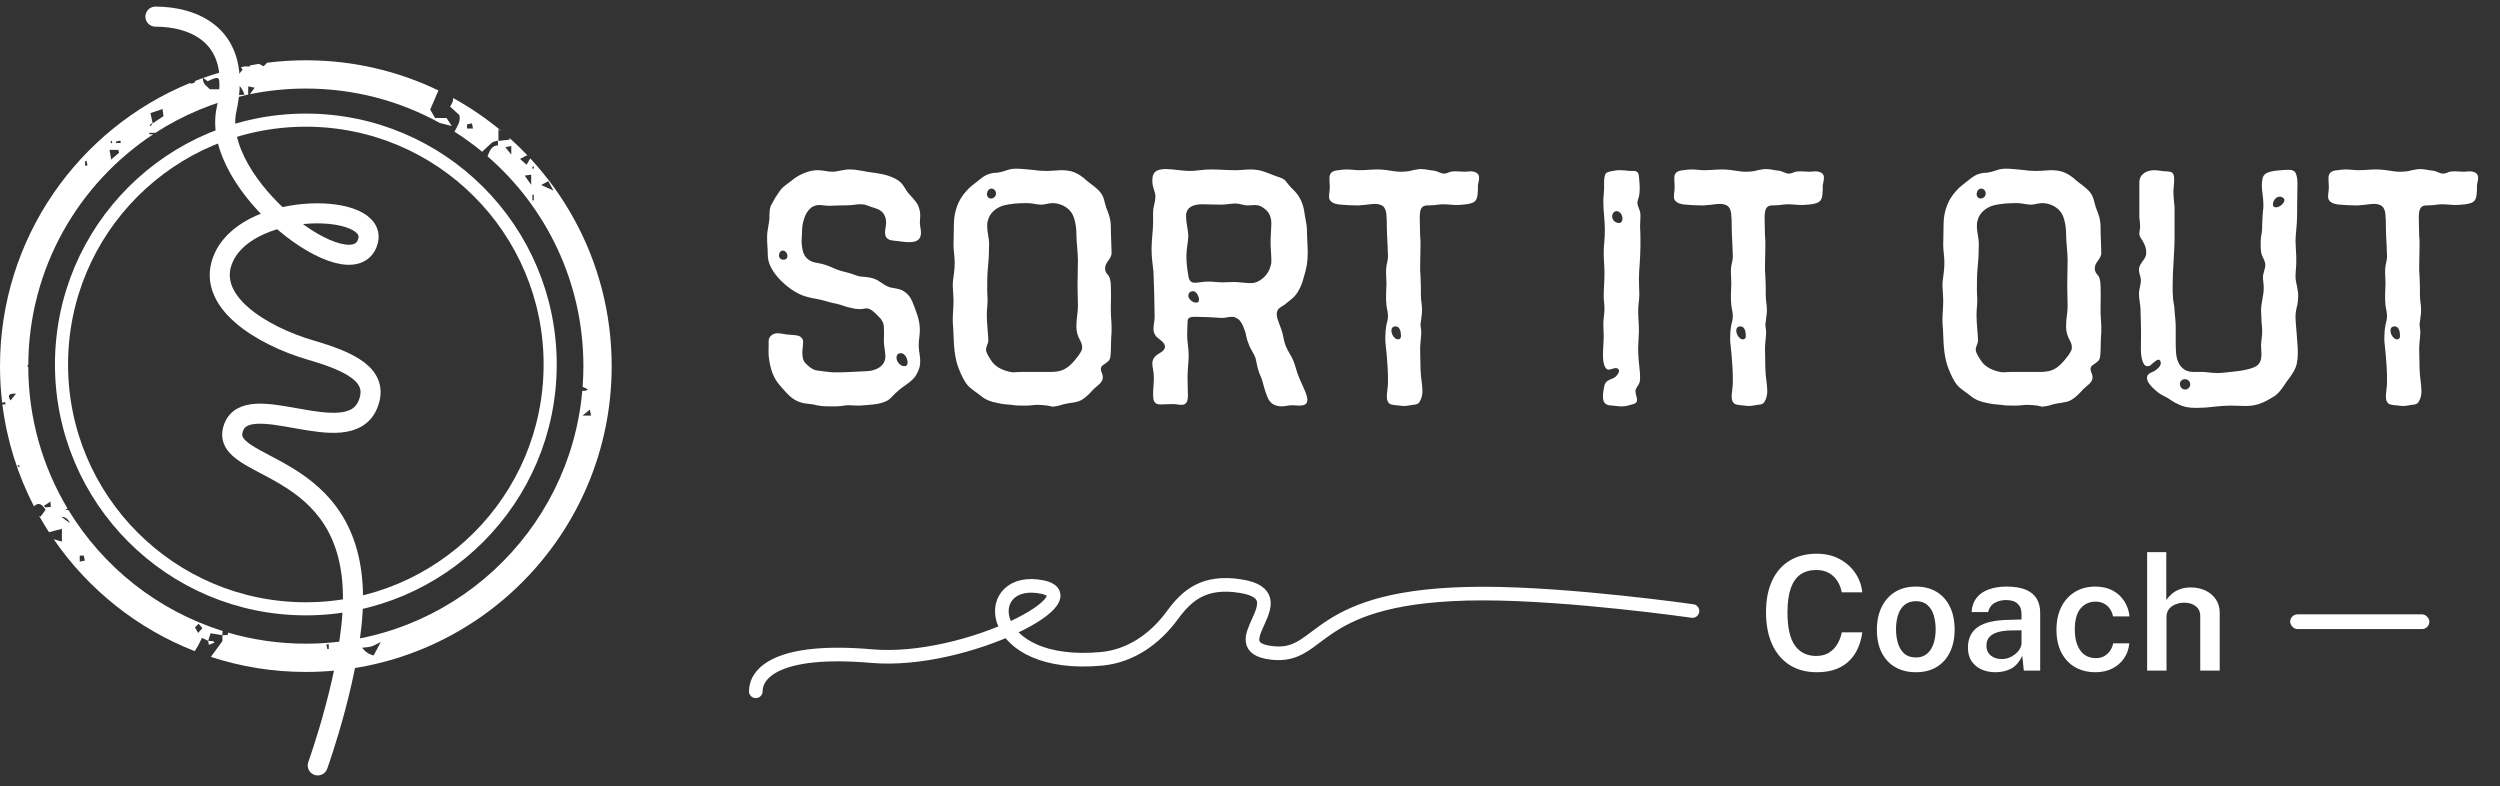 <svg width="229" height="72" viewBox="0 0 229 72" fill="none" xmlns="http://www.w3.org/2000/svg">
<rect x="0" y="0" width="229" height="72" fill="#333333" stroke="none"/>
<path d="M41.504 8.979C43.079 9.846 44.562 10.861 45.934 12.003C45.836 11.952 45.741 11.896 45.656 11.822V12.907C45.965 12.874 46.313 12.835 46.698 12.791C46.686 12.728 46.668 12.671 46.648 12.62C47.248 13.154 47.825 13.714 48.377 14.297C48.334 14.266 48.297 14.239 48.278 14.224C48.003 14.367 47.824 14.456 47.635 14.553C47.862 14.76 48.013 14.895 48.23 15.091C48.368 14.857 48.472 14.683 48.575 14.511C50.138 16.199 51.497 18.079 52.609 20.113V20.151H52.631C54.798 24.128 56.029 28.689 56.029 33.537C56.029 49.009 43.487 61.551 28.015 61.551C24.977 61.551 22.053 61.066 19.314 60.171C19.659 59.7 20.011 59.222 20.374 58.726V58.194C20.536 58.181 20.687 58.169 20.877 58.154C20.884 58.077 20.885 58.006 20.883 57.945C23.146 58.605 25.538 58.961 28.015 58.961C41.3 58.961 52.202 48.772 53.339 35.782C53.491 35.828 53.659 35.822 53.853 35.669C53.694 35.592 53.546 35.518 53.368 35.432C53.414 34.806 53.44 34.174 53.44 33.537C53.439 25.861 50.037 18.98 44.659 14.318C44.849 13.862 44.971 13.357 45.613 13.312V12.881C45.425 12.94 45.196 12.95 45.059 13.07C44.718 13.363 44.397 13.678 44.169 13.902C43.363 13.238 42.515 12.624 41.631 12.062C41.85 11.602 42.224 11.169 42.08 10.545C41.802 10.288 41.523 10.032 41.227 9.761C41.308 9.603 41.439 9.437 41.482 9.249C41.502 9.162 41.505 9.073 41.504 8.979ZM34.881 58.808C34.437 59.02 34.233 59.153 34.011 59.216C33.761 59.285 33.492 59.293 33.168 59.334C33.45 59.706 33.803 59.942 34.225 60.041C34.421 59.67 34.595 59.344 34.881 58.808ZM28.015 5.522C32.365 5.522 36.484 6.514 40.158 8.284C39.896 8.897 39.646 9.484 39.407 10.04C39.576 10.328 39.713 10.566 39.853 10.811H40.905C41.03 11.008 41.163 11.21 41.383 11.546C40.944 11.434 40.663 11.36 40.359 11.281C40.355 11.287 40.349 11.292 40.344 11.297C36.692 9.268 32.489 8.112 28.015 8.112C26.26 8.112 24.546 8.289 22.892 8.627C23.05 8.412 23.174 8.246 23.33 8.031C23.075 7.98 22.932 7.951 22.735 7.911V8.662C19.642 9.315 16.757 10.53 14.19 12.196V12.165H13.675V12.296H14.039C7.177 16.82 2.637 24.579 2.591 33.402C2.554 33.448 2.517 33.495 2.477 33.545C2.517 33.562 2.555 33.578 2.59 33.592C2.6 38.331 3.908 42.764 6.175 46.558C6.121 46.61 6.063 46.667 5.999 46.728C6.101 46.729 6.191 46.725 6.266 46.713C9.44 51.941 14.447 55.932 20.394 57.798C20.384 57.917 20.374 58.047 20.363 58.184C20.043 58.131 19.723 58.079 19.289 58.008C19.233 58.205 19.156 58.456 19.069 58.701C19.235 58.708 19.386 58.718 19.539 58.731C19.572 58.777 19.605 58.825 19.639 58.873C19.463 58.942 19.287 59.012 19.131 59.071C19.126 59.05 19.092 58.882 19.069 58.701C18.873 58.606 18.664 58.504 18.503 58.427C18.309 58.8 18.17 59.139 17.969 59.43C17.918 59.503 17.879 59.576 17.847 59.647C12.576 57.593 8.082 53.99 4.921 49.397C5.166 49.467 5.415 49.537 5.67 49.61V48.438H5.667C5.23 48.554 4.849 48.654 4.487 48.749C4.168 48.257 3.865 47.754 3.577 47.242C3.621 47.269 3.667 47.296 3.715 47.326C3.899 47.075 4.054 46.858 4.174 46.695V46.692C3.722 45.959 3.41 46.125 3.108 46.374C1.633 43.518 0.635 40.375 0.219 37.05H0.5V37.047C0.49 36.974 0.483 36.897 0.473 36.823C0.381 36.846 0.29 36.867 0.199 36.889C0.068 35.79 0 34.671 0 33.537C8.42794e-05 21.824 7.189 11.79 17.395 7.606C17.495 7.708 17.668 7.646 17.908 7.504C17.879 7.48 17.851 7.457 17.823 7.434C18.073 7.337 18.323 7.243 18.576 7.153C18.572 7.761 19.01 7.916 19.22 8.176H20.118C20.118 7.98 20.121 7.893 20.118 7.806C20.09 7.058 20.026 7.017 19.332 7.3C19.222 7.346 19.112 7.398 19.02 7.439C18.887 7.341 18.782 7.265 18.611 7.14C19.438 6.846 20.282 6.588 21.142 6.372C21.143 6.372 21.143 6.374 21.145 6.375V6.372C21.226 6.632 21.31 6.893 21.479 7.426C21.688 7.094 21.765 6.953 21.859 6.826C21.977 6.668 22.113 6.523 22.22 6.395C22.17 6.309 22.122 6.228 22.077 6.154C22.209 6.125 22.342 6.097 22.475 6.071V6.09H22.914C22.902 6.057 22.89 6.025 22.879 5.993C23.16 5.941 23.442 5.892 23.726 5.848C23.867 5.924 24.006 5.998 24.145 6.073C24.248 5.971 24.352 5.865 24.47 5.745C25.631 5.598 26.814 5.522 28.015 5.522ZM29.893 59.027C29.926 59.17 29.957 59.316 29.987 59.461C30.031 59.456 30.072 59.449 30.115 59.444V59.012C30.041 59.017 29.967 59.022 29.893 59.027ZM17.859 57.47C17.956 57.636 18.051 57.8 18.15 57.973C18.347 57.756 18.454 57.639 18.543 57.541C18.413 57.391 18.301 57.263 18.191 57.135C18.056 57.273 17.933 57.396 17.859 57.47ZM7.304 51.448C7.49 51.41 7.602 51.384 7.771 51.351C7.732 51.17 7.705 51.027 7.677 50.894H7.304V51.448ZM6.39 47.908C6.245 47.54 5.986 47.349 5.611 47.334C5.892 47.54 6.091 47.688 6.39 47.908ZM4.019 46.337C4.062 46.383 4.105 46.429 4.148 46.475C4.299 46.462 4.45 46.452 4.656 46.437C4.643 46.256 4.633 46.115 4.623 45.942C4.383 46.1 4.2 46.218 4.019 46.337ZM1.57 42.692C1.629 42.722 1.683 42.761 1.744 42.774C1.765 42.778 1.8 42.72 1.828 42.692C1.772 42.661 1.716 42.631 1.662 42.6C1.626 42.633 1.598 42.664 1.57 42.692ZM53.363 38.067H54.142C54.106 37.88 54.08 37.765 54.031 37.515C53.817 37.691 53.675 37.809 53.363 38.067ZM1.468 36.063C0.718 36.032 0.712 36.246 0.965 36.685C1.12 36.494 1.236 36.351 1.468 36.063ZM48.768 18.349H48.895V17.829H48.768V18.349ZM49.569 16.948C49.973 17.129 50.195 17.229 50.695 17.454C50.42 16.953 50.297 16.725 50.226 16.595C50.032 16.697 49.863 16.79 49.569 16.948ZM48.065 16.087C48.272 16.378 48.416 16.583 48.658 16.93V15.998C48.472 16.027 48.328 16.047 48.065 16.087ZM48.74 15.393C48.776 15.426 48.804 15.457 48.832 15.485C48.863 15.429 48.9 15.372 48.913 15.311C48.918 15.288 48.86 15.252 48.832 15.224C48.801 15.28 48.771 15.339 48.74 15.393ZM7.796 14.752V15.184C7.87 15.174 7.945 15.166 8.019 15.156C7.985 15.015 7.952 14.872 7.919 14.732C7.878 14.74 7.837 14.745 7.796 14.752ZM10.185 14.61C10.507 14.337 10.708 14.165 10.907 13.997L10.908 13.999V13.997H10.907C10.887 13.906 10.865 13.817 10.845 13.729H10.032C10.083 14.02 10.122 14.24 10.185 14.61ZM46.287 13.484C46.463 13.701 46.578 13.846 46.833 14.16V13.372C46.647 13.41 46.532 13.433 46.287 13.484ZM10.198 12.881C10.17 12.912 10.114 12.945 10.119 12.968C10.132 13.029 10.17 13.083 10.198 13.141C10.226 13.113 10.257 13.085 10.29 13.049C10.259 12.993 10.229 12.937 10.198 12.881ZM10.612 12.976C10.62 13.017 10.628 13.057 10.633 13.098H11.059C11.048 13.024 11.04 12.95 11.03 12.873C10.89 12.909 10.752 12.943 10.612 12.976ZM42.779 11.393V11.771H43.325C43.287 11.585 43.265 11.467 43.231 11.298C43.053 11.334 42.91 11.365 42.779 11.393ZM13.701 11.474C13.729 11.502 13.757 11.528 13.782 11.556C13.841 11.487 13.902 11.416 13.961 11.344L13.91 11.293C13.841 11.355 13.77 11.413 13.701 11.474ZM13.78 10.359C13.854 10.688 13.92 10.998 13.986 11.301C14.272 11.11 14.602 10.89 14.975 10.64C14.949 10.456 14.921 10.228 14.888 9.986C14.423 10.142 14.051 10.267 13.78 10.359ZM21.553 8.746C21.882 8.715 22.155 8.689 22.393 8.666C22.158 7.929 21.714 7.51 20.866 7.398C21.134 7.924 21.343 8.332 21.553 8.746ZM20.501 6.631C20.471 6.662 20.415 6.698 20.42 6.718C20.433 6.782 20.471 6.836 20.499 6.895C20.53 6.864 20.585 6.829 20.58 6.808C20.567 6.747 20.529 6.69 20.501 6.631ZM21.635 6.282C21.473 6.312 21.312 6.342 21.15 6.37C21.31 6.329 21.471 6.29 21.632 6.252C21.633 6.262 21.634 6.272 21.635 6.282Z" fill="white"/>
<path d="M28.015 11.006C40.375 11.006 50.395 21.026 50.395 33.387C50.395 45.747 40.375 55.767 28.015 55.767C15.655 55.767 5.634 45.747 5.634 33.387C5.634 21.026 15.655 11.006 28.015 11.006Z" stroke="white" stroke-width="1.2"/>
<mask id="mask0_8256_105099" style="mask-type:alpha" maskUnits="userSpaceOnUse" x="5" y="10" width="46" height="47">
<path d="M50.995 33.537C50.995 46.228 40.706 56.517 28.015 56.517C15.323 56.517 5.034 46.228 5.034 33.537C5.034 20.845 15.323 10.556 28.015 10.556C40.706 10.556 50.995 20.845 50.995 33.537Z" fill="white"/>
</mask>
<g mask="url(#mask0_8256_105099)">
</g>
<path d="M29.105 70.111C29.105 70.111 32.334 61.181 32.334 54.786C32.334 41.996 20.149 43.205 21.355 39.284C22.562 35.363 31.88 41.447 33.698 37.052C34.816 34.348 31.987 33.099 28.436 32.061C24.056 30.78 18.541 27.549 20.557 23.455C23.058 18.378 34.73 18.579 33.698 22.119C32.334 26.798 19.227 16.975 20.752 10.029C22.277 3.082 17.555 1.523 14.238 1.523" stroke="white" stroke-width="1.837" stroke-linecap="round"/>
<path d="M76.193 37.224C75.703 37.224 75.282 37.224 74.791 37.118C74.335 36.978 73.844 37.013 73.388 36.873C72.512 36.628 72.056 35.996 71.46 35.33C70.829 34.629 70.583 33.823 70.443 32.876C70.373 32.455 70.408 31.999 70.408 31.579C70.408 31.473 70.408 31.333 70.408 31.228C70.408 30.807 70.829 30.527 71.18 30.527C71.495 30.527 71.775 30.597 72.021 30.632C72.231 30.667 72.547 30.667 72.827 30.702C73.073 30.737 73.283 30.772 73.388 30.912C73.529 31.018 73.564 31.158 73.564 31.333C73.564 31.649 73.494 31.999 73.494 32.28C73.494 32.666 73.529 33.016 73.809 33.297C74.09 33.577 74.405 33.858 74.791 33.928C75.247 33.998 75.773 34.068 76.263 34.103C77.21 34.138 78.472 34.033 79.419 33.998C80.191 33.963 81.102 33.577 81.102 32.63C81.102 32.21 80.962 31.684 80.962 31.298C80.962 30.702 80.997 30.562 80.962 29.966C80.962 29.545 80.716 29.194 80.401 28.914C80.156 28.668 79.77 28.248 79.384 28.248C79.209 28.248 78.998 28.318 78.788 28.318C78.543 28.318 78.262 28.283 78.017 28.213C77.526 28.142 77.105 27.932 76.649 27.827C76.193 27.757 75.808 27.616 75.387 27.511C74.896 27.371 74.405 27.336 73.949 27.196C73.178 27.02 72.337 26.459 71.775 25.933C71.109 25.337 70.513 24.531 70.373 23.795C70.303 23.409 70.338 23.023 70.303 22.673C70.268 22.322 70.268 21.971 70.268 21.656C70.268 21.095 70.443 20.569 70.478 20.008C70.478 19.692 70.478 19.447 70.513 19.202C70.548 19.026 70.583 18.816 70.724 18.641C70.934 18.22 71.18 17.834 71.46 17.448C71.74 17.063 72.126 16.852 72.477 16.572C73.073 16.046 74.055 15.59 74.861 15.59C75.492 15.59 75.773 15.73 76.228 15.73C76.754 15.73 77.245 15.52 77.806 15.52C78.613 15.52 79.349 15.765 80.156 15.836C80.927 15.941 81.979 16.186 82.54 16.747C82.82 17.028 82.96 17.413 83.206 17.694C83.486 18.009 83.802 18.325 84.047 18.711C84.188 19.026 84.293 19.342 84.293 19.692C84.293 19.973 84.258 20.288 84.258 20.429C84.258 20.639 84.363 21.025 84.363 21.305C84.363 22.007 83.907 22.182 83.276 22.182C82.925 22.182 82.434 22.112 82.189 22.077C81.838 22.042 81.383 22.042 81.172 21.726C81.102 21.621 81.067 21.446 81.067 21.305C81.067 21.025 81.172 20.674 81.172 20.394C81.172 20.008 81.032 19.587 80.716 19.342C80.366 19.061 79.91 19.026 79.524 18.851C79.279 18.746 79.069 18.711 78.858 18.711C78.683 18.711 78.507 18.711 78.332 18.746C77.876 18.816 77.385 18.816 76.93 18.816C76.614 18.816 76.299 18.851 75.983 18.851C75.597 18.851 75.317 18.781 75.036 18.781C74.791 18.781 74.581 18.851 74.335 18.991C74.019 19.237 73.774 19.622 73.669 20.008C73.494 20.464 73.459 20.99 73.459 21.41C73.459 21.621 73.424 21.831 73.424 22.077C73.424 22.287 73.459 22.568 73.494 22.778C73.564 23.199 73.739 23.584 74.125 23.83C74.475 24.075 74.931 24.075 75.317 24.18C75.773 24.286 76.193 24.496 76.614 24.671C77.035 24.847 77.491 24.917 77.947 25.057C78.192 25.127 78.402 25.232 78.648 25.302C78.998 25.372 79.489 25.337 80.015 25.513C80.646 25.723 80.857 26.109 81.523 26.319C81.944 26.424 82.329 26.424 82.715 26.635C83.136 26.88 83.416 27.231 83.592 27.687C83.907 28.493 84.258 29.299 84.258 30.211C84.258 30.772 84.153 31.088 84.153 31.649C84.153 32.14 84.293 32.595 84.293 33.086C84.293 33.542 84.188 33.858 83.977 34.243C83.767 34.664 83.416 34.945 83.066 35.19C82.715 35.435 82.329 35.716 82.014 36.032C81.733 36.277 81.558 36.557 81.207 36.733C80.857 36.908 80.366 37.013 80.015 37.048C79.524 37.083 79.034 37.154 78.543 37.154C78.297 37.154 78.017 37.118 77.771 37.118C77.631 37.118 77.491 37.118 77.315 37.154C76.93 37.224 76.579 37.224 76.193 37.224ZM71.775 23.795C71.951 23.795 72.126 23.69 72.126 23.444C72.126 23.164 71.916 22.953 71.705 22.953C71.46 22.953 71.355 23.199 71.355 23.409C71.355 23.654 71.565 23.795 71.775 23.795ZM82.82 33.542C83.031 33.542 83.136 33.437 83.136 33.227C83.136 32.841 82.89 32.35 82.505 32.35C82.294 32.35 82.119 32.49 82.119 32.771C82.119 33.121 82.47 33.542 82.82 33.542ZM96.528 37.224V37.259C96.353 37.259 96.177 37.189 95.967 37.154C95.757 37.118 95.231 37.083 95.02 37.083C94.775 37.083 94.389 37.154 93.898 37.154C93.478 37.154 93.057 37.154 92.636 37.083C92.18 37.048 91.76 37.013 91.339 36.908C90.778 36.803 90.287 36.628 89.866 36.277C89.445 35.926 88.99 35.681 88.639 35.295C88.288 34.874 88.043 34.313 87.832 33.788C87.447 32.841 87.377 31.719 87.342 30.702C87.342 30.246 87.272 29.755 87.272 29.299C87.272 28.738 87.342 28.142 87.342 27.581C87.342 27.091 87.272 26.459 87.272 26.144C87.272 25.478 87.447 25.092 87.447 24.005C87.447 23.514 87.342 22.883 87.342 22.497C87.342 21.831 87.377 21.165 87.377 20.499C87.377 19.938 87.482 19.377 87.692 18.816C87.868 18.36 88.148 17.904 88.499 17.519C88.814 17.133 89.235 16.852 89.621 16.537C89.866 16.326 90.112 16.151 90.392 16.011C90.567 15.941 90.778 15.871 91.023 15.836C91.304 15.836 91.549 15.8 91.794 15.73C92.356 15.555 92.566 15.45 93.057 15.45C93.548 15.45 94.074 15.52 94.529 15.555C94.985 15.625 95.406 15.66 95.827 15.66C96.388 15.66 96.844 15.59 97.334 15.59C97.58 15.59 97.86 15.625 98.141 15.695C98.737 15.871 99.158 16.186 99.578 16.572C99.999 16.922 100.42 17.168 100.77 17.589C101.156 18.044 101.156 18.535 101.331 19.026C101.577 19.622 101.752 20.113 101.752 20.779C101.752 21.586 101.822 22.708 101.822 23.164C101.822 23.725 101.226 24.005 101.226 24.566C101.226 25.022 101.472 25.092 101.612 25.372C101.717 25.618 101.752 25.933 101.752 26.179C101.787 26.95 101.752 27.652 101.752 28.388C101.752 29.089 101.822 29.405 101.822 30.036C101.822 30.351 101.822 30.632 101.787 30.912C101.752 31.509 101.787 32.034 101.717 32.63C101.682 33.086 101.367 33.191 101.051 33.437C100.876 33.542 100.841 33.682 100.841 33.823C100.841 34.068 101.051 34.313 101.016 34.594C101.016 35.05 100.455 35.365 100.174 35.646C99.824 36.032 99.473 36.417 99.017 36.663C98.562 36.908 98.036 36.873 97.51 37.013C97.299 37.048 97.089 37.154 96.844 37.189C96.738 37.224 96.633 37.224 96.528 37.224ZM90.778 18.185C90.988 18.185 91.234 18.009 91.234 17.729C91.234 17.448 91.023 17.273 90.813 17.273C90.638 17.273 90.427 17.448 90.427 17.694C90.392 17.729 90.392 17.729 90.392 17.729C90.392 17.974 90.532 18.185 90.778 18.185ZM92.811 34.103C92.987 34.103 93.337 34.068 93.583 34.068C93.933 34.068 94.319 34.068 94.6 34.068C95.126 34.068 95.686 34.068 96.247 34.068C96.423 34.068 96.598 34.068 96.773 34.033C97.51 33.963 98.036 33.507 98.491 32.946C98.702 32.701 98.912 32.42 99.052 32.14C99.123 32.034 99.123 31.894 99.123 31.789C99.123 31.579 99.052 31.403 98.947 31.193C98.702 30.772 98.597 30.351 98.597 29.896C98.597 29.159 98.737 28.668 98.737 28.037C98.737 27.406 98.702 26.81 98.702 26.179C98.702 25.372 98.737 24.601 98.737 23.83C98.737 23.023 98.597 22.217 98.597 21.41C98.597 20.779 98.456 19.833 98.071 19.377C97.685 18.886 97.019 18.605 96.423 18.605C96.037 18.605 95.722 18.746 95.371 18.746C94.95 18.746 94.564 18.605 94.109 18.605C93.372 18.605 92.531 18.641 91.83 18.851C91.198 19.061 90.638 19.552 90.497 20.183C90.427 20.359 90.427 20.534 90.427 20.709C90.427 21.27 90.602 21.796 90.602 22.357C90.602 23.058 90.567 23.795 90.497 24.461C90.427 25.197 90.427 25.863 90.427 26.6C90.427 26.88 90.462 27.231 90.462 27.476C90.462 28.002 90.392 28.353 90.392 28.844C90.392 29.58 90.497 30.387 90.532 31.158C90.532 31.473 90.322 31.719 90.322 32.034C90.322 32.315 90.567 32.666 90.743 32.946C91.093 33.542 91.689 33.858 92.391 34.033C92.531 34.068 92.671 34.103 92.811 34.103ZM117.369 37.224C117.053 37.224 116.667 37.118 116.422 36.873C116.247 36.698 116.106 36.452 116.036 36.207C115.861 35.786 115.721 35.225 115.616 34.839C115.51 34.489 115.3 34.138 115.23 33.788C115.125 33.437 115.09 33.086 114.984 32.736C114.844 32.35 114.529 31.999 114.353 31.438C114.248 31.228 114.213 30.983 114.143 30.737C114.108 30.457 113.968 30.141 113.862 29.86C113.687 29.51 113.547 29.229 113.161 29.089C113.056 29.019 112.951 29.019 112.846 29.019C112.565 29.019 112.215 29.124 111.899 29.124C111.724 29.124 111.548 29.089 111.338 29.089C111.022 29.054 109.83 29.019 109.445 29.019C108.813 29.019 108.778 29.229 108.778 29.545C108.778 29.79 108.743 30.211 108.743 30.667C108.743 31.263 108.884 31.964 108.884 32.56C108.884 33.086 108.778 33.823 108.778 34.594C108.778 35.26 108.813 35.611 108.813 36.242C108.813 36.733 108.673 37.083 108.252 37.083C107.902 37.083 107.797 37.013 107.376 37.013C107.06 37.013 106.569 37.048 106.289 37.048C105.658 37.048 105.623 36.593 105.623 36.102C105.623 35.611 105.693 35.12 105.693 34.594C105.693 34.033 105.553 33.647 105.553 33.297C105.553 33.086 105.623 32.841 105.798 32.666C106.079 32.35 106.71 32.21 106.71 31.754C106.71 31.403 106.289 31.158 106.008 30.912C105.763 30.702 105.658 30.422 105.658 30.141C105.658 29.72 105.763 29.37 105.763 29.019C105.763 28.283 105.728 27.687 105.728 27.02C105.693 26.319 105.693 25.583 105.658 24.882C105.588 24.18 105.483 23.654 105.483 22.813C105.483 21.971 105.623 21.13 105.623 20.324C105.623 20.043 105.623 19.763 105.623 19.482C105.623 18.886 105.833 18.57 105.833 17.974C105.833 17.554 105.553 17.203 105.553 16.537C105.553 15.8 105.868 15.485 106.815 15.485C107.411 15.485 108.323 15.66 108.989 15.66C109.62 15.66 110.216 15.52 110.847 15.52C111.618 15.52 112.39 15.59 113.161 15.59C113.652 15.59 114.143 15.52 114.634 15.52C114.844 15.52 115.055 15.555 115.3 15.59C115.966 15.73 116.562 16.046 117.228 16.256C117.544 16.361 117.719 16.467 117.895 16.747C118.14 17.063 118.386 17.308 118.666 17.589C119.122 18.115 119.367 18.711 119.472 19.377C119.543 19.973 119.718 20.534 119.718 21.13C119.718 21.831 119.788 22.462 119.788 23.164C119.788 23.935 119.683 24.566 119.472 25.232C119.297 25.969 118.982 26.74 118.526 27.196C118.28 27.441 117.965 27.652 117.684 27.897C117.334 28.142 116.948 28.248 116.948 28.774C116.948 29.299 117.404 30.071 117.509 30.667C117.579 31.018 117.649 31.403 117.789 31.719C118 32.245 118.28 32.56 118.491 33.086C118.666 33.542 118.771 34.033 118.947 34.454C119.192 35.12 119.543 35.681 119.718 36.347C119.753 36.452 119.753 36.557 119.753 36.628C119.753 37.083 119.402 37.154 118.982 37.154C118.771 37.154 118.561 37.118 118.35 37.118C118.035 37.118 117.719 37.224 117.369 37.224ZM114.599 25.933C115.405 25.933 116.212 25.162 116.387 24.356C116.457 24.18 116.457 24.005 116.457 23.83C116.457 23.374 116.387 22.813 116.387 22.217C116.387 21.551 116.457 20.849 116.457 20.499C116.457 19.798 116.212 19.377 115.756 19.061C115.475 18.851 115.23 18.781 114.949 18.781C114.774 18.781 114.494 18.816 114.283 18.816C113.898 18.816 113.547 18.641 113.161 18.641C112.811 18.641 112.25 18.746 111.829 18.746C111.268 18.746 110.672 18.711 110.111 18.711C109.129 18.711 108.638 19.096 108.638 19.798C108.638 20.288 108.849 21.235 108.849 21.586C108.849 22.077 108.673 22.813 108.673 23.444C108.673 24.04 108.743 24.636 108.849 25.232C108.919 25.723 109.094 25.898 109.445 25.898C109.795 25.898 110.146 25.793 110.707 25.793C111.163 25.793 111.513 25.863 112.004 25.863C112.46 25.863 112.705 25.828 112.951 25.828C113.547 25.828 113.933 25.933 114.599 25.933ZM109.55 27.722C109.725 27.722 109.83 27.652 109.83 27.441C109.83 27.196 109.62 26.67 109.269 26.67C109.059 26.67 108.849 26.81 108.849 27.091C108.849 27.406 109.269 27.722 109.55 27.722ZM128.611 37.189C128.331 37.189 128.085 37.118 127.84 37.118C127.63 37.083 127.349 37.083 127.209 36.908C127.069 36.733 127.034 36.557 127.034 36.312C127.034 35.961 127.139 35.471 127.139 35.015C127.139 34.454 127.139 34.173 127.104 33.612C127.069 32.911 126.999 32.245 126.928 31.579C126.893 31.368 126.893 31.158 126.893 30.948C126.893 30.562 126.928 30.141 126.999 29.755C127.069 29.475 127.139 29.229 127.139 28.949C127.139 28.598 127.034 28.283 126.999 27.967C126.963 27.652 126.963 27.336 126.963 27.02C126.963 26.67 126.999 26.284 126.999 25.933C126.999 25.618 126.963 25.302 126.963 24.987C126.963 24.776 126.963 24.566 126.999 24.356C127.069 24.04 127.139 23.76 127.139 23.444C127.139 23.164 127.104 22.848 127.104 22.532C127.069 21.866 127.034 21.2 127.034 20.814C127.034 20.394 127.034 20.043 126.999 19.763C126.999 19.412 126.893 19.061 126.683 18.886C126.508 18.746 126.227 18.676 125.947 18.676C125.561 18.676 125.105 18.781 124.825 18.781C124.649 18.816 124.439 18.816 124.264 18.816C123.843 18.816 123.212 18.781 122.826 18.746C122.335 18.711 121.739 18.57 121.739 18.009C121.739 17.729 121.809 17.448 121.809 17.133C121.809 16.887 121.774 16.607 121.774 16.326C121.774 15.8 122.09 15.625 122.616 15.59C122.861 15.555 123.107 15.52 123.352 15.52C123.668 15.52 124.194 15.59 124.509 15.59C125.14 15.59 125.561 15.52 126.192 15.52C126.753 15.52 127.244 15.625 127.805 15.695C127.98 15.73 128.156 15.73 128.331 15.73C128.717 15.73 129.102 15.695 129.418 15.59C129.698 15.555 129.909 15.485 130.154 15.485C130.575 15.485 130.89 15.59 131.276 15.625C131.697 15.66 131.942 15.906 132.293 15.906C132.398 15.906 132.468 15.871 132.609 15.836C132.854 15.695 133.134 15.695 133.38 15.695C133.625 15.695 133.906 15.73 134.186 15.73C134.397 15.73 134.502 15.695 134.677 15.695C135.133 15.695 135.484 15.871 135.484 16.256C135.484 16.502 135.414 16.747 135.378 16.958C135.378 17.273 135.378 17.554 135.343 17.834C135.273 18.5 134.958 18.605 134.327 18.711C134.011 18.746 133.66 18.781 133.38 18.781C133.099 18.781 132.609 18.711 132.188 18.711C131.732 18.711 131.522 18.816 130.75 18.816C130.154 18.816 130.049 19.237 130.049 19.973C130.049 20.464 130.084 21.34 130.084 21.586C130.119 21.901 130.119 22.182 130.119 22.462C130.119 23.129 130.084 23.76 130.084 24.391C130.084 24.706 130.084 24.987 130.119 25.302C130.154 25.898 130.154 26.459 130.154 27.055C130.154 27.546 130.259 27.897 130.259 28.388C130.259 28.703 130.189 29.159 130.154 29.475C130.154 29.545 130.119 29.615 130.119 29.685C130.119 29.896 130.189 30.211 130.189 30.422C130.189 30.842 130.084 31.403 130.084 31.964C130.084 32.56 130.119 33.121 130.119 33.752C130.119 34.419 130.294 35.225 130.294 35.821C130.294 36.172 130.224 36.522 130.014 36.838C129.874 37.048 129.698 37.048 129.418 37.083C129.137 37.118 128.892 37.189 128.611 37.189ZM128.05 31.088C128.226 31.088 128.331 30.983 128.331 30.772C128.331 30.387 128.226 29.896 127.84 29.896C127.595 29.896 127.454 30.036 127.454 30.281C127.454 30.667 127.77 31.088 128.05 31.088ZM148.583 37.224C148.443 37.224 148.233 37.224 148.057 37.189C147.847 37.154 147.602 37.154 147.356 37.118C147.076 37.048 146.83 36.873 146.83 36.347C146.83 35.996 146.9 35.576 146.97 35.295C147.111 34.839 147.426 34.804 147.812 34.629C148.022 34.524 148.303 34.208 148.303 33.963C148.303 33.858 148.233 33.717 147.987 33.717C147.777 33.717 147.566 33.858 147.356 33.858C146.935 33.858 146.83 33.051 146.83 32.56C146.83 31.929 146.9 31.368 146.9 30.772C146.9 30.457 146.865 30.001 146.865 29.685C146.865 29.229 146.97 28.738 146.97 28.283C146.97 27.897 146.9 27.476 146.9 27.161C146.9 26.494 146.97 25.688 146.97 25.022C146.97 24.391 146.9 23.76 146.9 23.234C146.9 22.252 147.005 22.112 147.005 21.025C147.005 20.604 146.97 20.183 146.935 19.763C146.9 19.342 146.865 18.921 146.865 18.465C146.865 18.044 146.935 17.589 146.935 17.203C146.935 17.028 146.935 16.852 146.935 16.677C146.935 16.432 146.97 16.081 147.076 15.906C147.251 15.695 147.777 15.66 148.163 15.59C148.233 15.59 148.338 15.59 148.408 15.59C148.724 15.59 149.004 15.625 149.285 15.66C149.425 15.66 149.6 15.66 149.74 15.66C149.916 15.695 150.056 15.765 150.091 15.976C150.126 16.151 150.161 16.326 150.161 16.572C150.196 16.817 150.196 17.098 150.196 17.343C150.196 17.624 150.161 17.834 150.126 18.009C150.056 18.255 149.986 18.43 149.986 18.57C149.986 18.816 150.091 18.956 150.161 19.202C150.231 19.342 150.266 19.517 150.266 19.798C150.266 20.113 150.231 20.429 150.231 20.709C150.266 21.27 150.266 21.866 150.266 22.427C150.266 23.619 150.126 24.776 150.126 25.513C150.126 26.179 150.161 26.6 150.161 26.95C150.161 27.546 150.056 27.862 150.056 28.458C150.056 29.089 150.126 29.685 150.126 30.316C150.126 30.702 150.056 31.473 150.056 31.964C150.056 32.63 150.126 33.262 150.196 33.928C150.231 34.138 150.231 34.349 150.231 34.559C150.231 34.769 150.231 34.98 150.126 35.155C150.056 35.33 149.916 35.471 149.846 35.646C149.81 35.716 149.81 35.786 149.81 35.856C149.81 36.102 149.951 36.382 149.951 36.628C149.951 36.838 149.846 36.978 149.495 37.048C149.144 37.154 148.899 37.224 148.583 37.224ZM148.303 20.429C148.513 20.429 148.618 20.253 148.618 20.043C148.618 19.692 148.408 19.342 148.057 19.342C147.847 19.342 147.672 19.587 147.672 19.798C147.672 20.148 147.952 20.429 148.303 20.429ZM160.2 37.189C159.92 37.189 159.674 37.118 159.429 37.118C159.219 37.083 158.938 37.083 158.798 36.908C158.658 36.733 158.623 36.557 158.623 36.312C158.623 35.961 158.728 35.471 158.728 35.015C158.728 34.454 158.728 34.173 158.693 33.612C158.658 32.911 158.588 32.245 158.517 31.579C158.482 31.368 158.482 31.158 158.482 30.948C158.482 30.562 158.517 30.141 158.588 29.755C158.658 29.475 158.728 29.229 158.728 28.949C158.728 28.598 158.623 28.283 158.588 27.967C158.552 27.652 158.552 27.336 158.552 27.02C158.552 26.67 158.588 26.284 158.588 25.933C158.588 25.618 158.552 25.302 158.552 24.987C158.552 24.776 158.552 24.566 158.588 24.356C158.658 24.04 158.728 23.76 158.728 23.444C158.728 23.164 158.693 22.848 158.693 22.532C158.658 21.866 158.623 21.2 158.623 20.814C158.623 20.394 158.623 20.043 158.588 19.763C158.588 19.412 158.482 19.061 158.272 18.886C158.097 18.746 157.816 18.676 157.536 18.676C157.15 18.676 156.694 18.781 156.414 18.781C156.238 18.816 156.028 18.816 155.853 18.816C155.432 18.816 154.801 18.781 154.415 18.746C153.924 18.711 153.328 18.57 153.328 18.009C153.328 17.729 153.398 17.448 153.398 17.133C153.398 16.887 153.363 16.607 153.363 16.326C153.363 15.8 153.679 15.625 154.205 15.59C154.45 15.555 154.696 15.52 154.941 15.52C155.257 15.52 155.783 15.59 156.098 15.59C156.729 15.59 157.15 15.52 157.781 15.52C158.342 15.52 158.833 15.625 159.394 15.695C159.569 15.73 159.745 15.73 159.92 15.73C160.306 15.73 160.691 15.695 161.007 15.59C161.287 15.555 161.498 15.485 161.743 15.485C162.164 15.485 162.479 15.59 162.865 15.625C163.286 15.66 163.531 15.906 163.882 15.906C163.987 15.906 164.057 15.871 164.198 15.836C164.443 15.695 164.723 15.695 164.969 15.695C165.214 15.695 165.495 15.73 165.775 15.73C165.986 15.73 166.091 15.695 166.266 15.695C166.722 15.695 167.073 15.871 167.073 16.256C167.073 16.502 167.003 16.747 166.967 16.958C166.967 17.273 166.967 17.554 166.932 17.834C166.862 18.5 166.547 18.605 165.916 18.711C165.6 18.746 165.249 18.781 164.969 18.781C164.688 18.781 164.198 18.711 163.777 18.711C163.321 18.711 163.111 18.816 162.339 18.816C161.743 18.816 161.638 19.237 161.638 19.973C161.638 20.464 161.673 21.34 161.673 21.586C161.708 21.901 161.708 22.182 161.708 22.462C161.708 23.129 161.673 23.76 161.673 24.391C161.673 24.706 161.673 24.987 161.708 25.302C161.743 25.898 161.743 26.459 161.743 27.055C161.743 27.546 161.848 27.897 161.848 28.388C161.848 28.703 161.778 29.159 161.743 29.475C161.743 29.545 161.708 29.615 161.708 29.685C161.708 29.896 161.778 30.211 161.778 30.422C161.778 30.842 161.673 31.403 161.673 31.964C161.673 32.56 161.708 33.121 161.708 33.752C161.708 34.419 161.883 35.225 161.883 35.821C161.883 36.172 161.813 36.522 161.603 36.838C161.463 37.048 161.287 37.048 161.007 37.083C160.726 37.118 160.481 37.189 160.2 37.189ZM159.639 31.088C159.815 31.088 159.92 30.983 159.92 30.772C159.92 30.387 159.815 29.896 159.429 29.896C159.184 29.896 159.043 30.036 159.043 30.281C159.043 30.667 159.359 31.088 159.639 31.088ZM187.185 37.224V37.259C187.009 37.259 186.834 37.189 186.624 37.154C186.413 37.118 185.887 37.083 185.677 37.083C185.432 37.083 185.046 37.154 184.555 37.154C184.134 37.154 183.714 37.154 183.293 37.083C182.837 37.048 182.416 37.013 181.996 36.908C181.435 36.803 180.944 36.628 180.523 36.277C180.102 35.926 179.646 35.681 179.296 35.295C178.945 34.874 178.7 34.313 178.489 33.788C178.104 32.841 178.033 31.719 177.998 30.702C177.998 30.246 177.928 29.755 177.928 29.299C177.928 28.738 177.998 28.142 177.998 27.581C177.998 27.091 177.928 26.459 177.928 26.144C177.928 25.478 178.104 25.092 178.104 24.005C178.104 23.514 177.998 22.883 177.998 22.497C177.998 21.831 178.033 21.165 178.033 20.499C178.033 19.938 178.139 19.377 178.349 18.816C178.524 18.36 178.805 17.904 179.155 17.519C179.471 17.133 179.892 16.852 180.277 16.537C180.523 16.326 180.768 16.151 181.049 16.011C181.224 15.941 181.435 15.871 181.68 15.836C181.96 15.836 182.206 15.8 182.451 15.73C183.012 15.555 183.223 15.45 183.714 15.45C184.204 15.45 184.73 15.52 185.186 15.555C185.642 15.625 186.063 15.66 186.484 15.66C187.045 15.66 187.5 15.59 187.991 15.59C188.237 15.59 188.517 15.625 188.798 15.695C189.394 15.871 189.814 16.186 190.235 16.572C190.656 16.922 191.077 17.168 191.427 17.589C191.813 18.044 191.813 18.535 191.988 19.026C192.234 19.622 192.409 20.113 192.409 20.779C192.409 21.586 192.479 22.708 192.479 23.164C192.479 23.725 191.883 24.005 191.883 24.566C191.883 25.022 192.129 25.092 192.269 25.372C192.374 25.618 192.409 25.933 192.409 26.179C192.444 26.95 192.409 27.652 192.409 28.388C192.409 29.089 192.479 29.405 192.479 30.036C192.479 30.351 192.479 30.632 192.444 30.912C192.409 31.509 192.444 32.034 192.374 32.63C192.339 33.086 192.023 33.191 191.708 33.437C191.532 33.542 191.497 33.682 191.497 33.823C191.497 34.068 191.708 34.313 191.673 34.594C191.673 35.05 191.112 35.365 190.831 35.646C190.481 36.032 190.13 36.417 189.674 36.663C189.218 36.908 188.692 36.873 188.167 37.013C187.956 37.048 187.746 37.154 187.5 37.189C187.395 37.224 187.29 37.224 187.185 37.224ZM181.435 18.185C181.645 18.185 181.89 18.009 181.89 17.729C181.89 17.448 181.68 17.273 181.47 17.273C181.294 17.273 181.084 17.448 181.084 17.694C181.049 17.729 181.049 17.729 181.049 17.729C181.049 17.974 181.189 18.185 181.435 18.185ZM183.468 34.103C183.643 34.103 183.994 34.068 184.24 34.068C184.59 34.068 184.976 34.068 185.256 34.068C185.782 34.068 186.343 34.068 186.904 34.068C187.08 34.068 187.255 34.068 187.43 34.033C188.167 33.963 188.692 33.507 189.148 32.946C189.359 32.701 189.569 32.42 189.709 32.14C189.779 32.034 189.779 31.894 189.779 31.789C189.779 31.579 189.709 31.403 189.604 31.193C189.359 30.772 189.253 30.351 189.253 29.896C189.253 29.159 189.394 28.668 189.394 28.037C189.394 27.406 189.359 26.81 189.359 26.179C189.359 25.372 189.394 24.601 189.394 23.83C189.394 23.023 189.253 22.217 189.253 21.41C189.253 20.779 189.113 19.833 188.728 19.377C188.342 18.886 187.676 18.605 187.08 18.605C186.694 18.605 186.378 18.746 186.028 18.746C185.607 18.746 185.221 18.605 184.765 18.605C184.029 18.605 183.188 18.641 182.486 18.851C181.855 19.061 181.294 19.552 181.154 20.183C181.084 20.359 181.084 20.534 181.084 20.709C181.084 21.27 181.259 21.796 181.259 22.357C181.259 23.058 181.224 23.795 181.154 24.461C181.084 25.197 181.084 25.863 181.084 26.6C181.084 26.88 181.119 27.231 181.119 27.476C181.119 28.002 181.049 28.353 181.049 28.844C181.049 29.58 181.154 30.387 181.189 31.158C181.189 31.473 180.979 31.719 180.979 32.034C180.979 32.315 181.224 32.666 181.399 32.946C181.75 33.542 182.346 33.858 183.047 34.033C183.188 34.068 183.328 34.103 183.468 34.103ZM201.223 37.364C200.592 37.364 199.996 37.294 199.435 36.978C199.085 36.838 198.804 36.593 198.489 36.417C198.068 36.207 197.717 36.032 197.367 35.681C197.051 35.4 196.665 35.015 196.665 34.594C196.665 34.243 197.016 34.138 197.331 33.998C197.542 33.858 197.928 33.577 197.928 33.262C197.928 33.051 197.822 32.946 197.717 32.946C197.542 32.946 197.261 33.227 197.121 33.332C196.981 33.507 196.841 33.542 196.7 33.542C196.209 33.542 196.104 32.49 196.104 32.034C196.104 31.228 196.139 30.387 196.104 29.58C196.104 29.124 196.069 28.703 196.069 28.248C196.034 27.792 195.929 27.336 195.929 26.915C195.929 26.494 196.104 26.109 196.104 25.688C196.104 25.337 195.929 25.057 195.929 24.706C195.929 24.075 196.595 23.795 196.595 23.164C196.595 22.813 196.525 22.568 196.385 22.287C196.209 21.901 195.964 21.726 195.964 21.41C195.964 21.235 196.034 20.92 196.034 20.744C196.034 20.464 195.999 20.218 195.964 19.903C195.964 19.587 195.964 19.272 195.964 18.956C195.964 18.395 195.964 17.834 195.964 17.273C195.964 17.098 195.964 16.887 195.964 16.712C195.964 15.906 196.7 15.59 197.331 15.59C197.717 15.59 198.068 15.695 198.453 15.695C198.944 15.73 199.155 15.765 199.155 16.467C199.155 16.852 199.085 17.203 199.085 17.589C199.085 18.044 199.155 18.535 199.19 18.991C199.19 19.447 199.19 19.903 199.19 20.324C199.19 20.779 199.19 21.235 199.19 21.656C199.19 23.164 199.014 24.671 199.014 26.144C199.014 26.53 199.014 26.95 199.05 27.336C199.085 27.722 199.19 28.072 199.19 28.458C199.225 28.949 199.295 29.44 199.295 29.931C199.295 30.211 199.295 30.807 199.295 31.088C199.295 32.034 199.295 32.701 199.54 33.191C199.751 33.682 200.207 34.068 200.873 34.068C201.118 34.068 201.364 34.068 201.609 34.068C201.819 34.068 201.995 34.068 202.205 34.103C202.521 34.138 202.766 34.173 203.187 34.173C203.362 34.173 203.502 34.138 203.678 34.138C204.589 34.033 205.501 33.998 206.378 33.682C207.044 33.437 207.149 32.981 207.149 32.42C207.149 32.175 207.114 31.929 207.114 31.649C207.114 31.228 207.219 30.807 207.219 30.387C207.219 29.86 207.149 29.65 207.149 29.299C207.149 28.984 207.114 28.703 207.114 28.423C207.114 27.792 207.359 27.02 207.359 26.389C207.359 26.039 207.289 25.723 207.289 25.372C207.289 25.022 207.5 24.636 207.5 24.286C207.5 23.795 207.184 23.584 207.114 23.058C207.079 22.848 207.079 22.638 207.079 22.427C207.079 22.147 207.079 21.901 207.114 21.656C207.219 21.235 207.219 20.849 207.219 20.429C207.254 19.938 207.254 19.482 207.324 19.026C207.324 18.921 207.324 18.816 207.324 18.676C207.324 18.115 207.184 17.519 207.184 16.958C207.184 16.712 207.219 16.432 207.289 16.221C207.429 15.871 207.78 15.765 208.096 15.695C208.411 15.625 209.218 15.555 209.673 15.555C209.919 15.555 210.199 15.625 210.305 15.906C210.41 16.151 210.445 16.467 210.445 16.782C210.445 17.939 210.41 18.746 210.41 19.903C210.41 20.639 210.27 21.41 210.27 22.077C210.27 22.322 210.305 22.603 210.305 22.883C210.34 23.304 210.34 23.584 210.34 24.005C210.34 24.391 210.27 24.917 210.27 25.302C210.27 25.653 210.34 25.933 210.41 26.249C210.445 26.494 210.515 26.775 210.515 27.091C210.515 27.371 210.48 27.652 210.445 27.897C210.34 28.283 210.27 28.633 210.27 28.984C210.27 29.51 210.34 30.036 210.375 30.562C210.41 31.158 210.48 31.754 210.48 32.35C210.48 32.701 210.445 33.016 210.375 33.367C210.27 33.788 210.024 34.173 209.779 34.524C209.568 34.804 209.358 35.085 209.183 35.365C208.937 35.716 208.727 35.996 208.411 36.242C208.026 36.487 207.605 36.733 207.184 36.908C206.693 37.118 206.202 37.189 205.676 37.189C205.221 37.189 204.905 37.154 204.344 37.154C203.573 37.154 202.836 37.259 202.065 37.329C201.784 37.329 201.504 37.364 201.223 37.364ZM208.481 18.991C208.832 18.991 209.253 18.605 209.253 18.325C209.253 18.15 209.007 18.009 208.832 18.009C208.446 18.009 208.201 18.43 208.201 18.711C208.201 18.886 208.271 18.991 208.481 18.991ZM200.172 35.681C200.417 35.681 200.627 35.435 200.627 35.225C200.627 34.98 200.452 34.734 200.136 34.734C199.856 34.734 199.681 34.945 199.681 35.155C199.681 35.435 199.856 35.681 200.172 35.681ZM220.124 37.189C219.844 37.189 219.598 37.118 219.353 37.118C219.142 37.083 218.862 37.083 218.722 36.908C218.581 36.733 218.546 36.557 218.546 36.312C218.546 35.961 218.652 35.471 218.652 35.015C218.652 34.454 218.652 34.173 218.617 33.612C218.581 32.911 218.511 32.245 218.441 31.579C218.406 31.368 218.406 31.158 218.406 30.948C218.406 30.562 218.441 30.141 218.511 29.755C218.581 29.475 218.652 29.229 218.652 28.949C218.652 28.598 218.546 28.283 218.511 27.967C218.476 27.652 218.476 27.336 218.476 27.02C218.476 26.67 218.511 26.284 218.511 25.933C218.511 25.618 218.476 25.302 218.476 24.987C218.476 24.776 218.476 24.566 218.511 24.356C218.581 24.04 218.652 23.76 218.652 23.444C218.652 23.164 218.617 22.848 218.617 22.532C218.581 21.866 218.546 21.2 218.546 20.814C218.546 20.394 218.546 20.043 218.511 19.763C218.511 19.412 218.406 19.061 218.196 18.886C218.02 18.746 217.74 18.676 217.459 18.676C217.074 18.676 216.618 18.781 216.337 18.781C216.162 18.816 215.952 18.816 215.776 18.816C215.356 18.816 214.725 18.781 214.339 18.746C213.848 18.711 213.252 18.57 213.252 18.009C213.252 17.729 213.322 17.448 213.322 17.133C213.322 16.887 213.287 16.607 213.287 16.326C213.287 15.8 213.603 15.625 214.129 15.59C214.374 15.555 214.619 15.52 214.865 15.52C215.18 15.52 215.706 15.59 216.022 15.59C216.653 15.59 217.074 15.52 217.705 15.52C218.266 15.52 218.757 15.625 219.318 15.695C219.493 15.73 219.668 15.73 219.844 15.73C220.229 15.73 220.615 15.695 220.931 15.59C221.211 15.555 221.422 15.485 221.667 15.485C222.088 15.485 222.403 15.59 222.789 15.625C223.21 15.66 223.455 15.906 223.806 15.906C223.911 15.906 223.981 15.871 224.121 15.836C224.367 15.695 224.647 15.695 224.893 15.695C225.138 15.695 225.419 15.73 225.699 15.73C225.91 15.73 226.015 15.695 226.19 15.695C226.646 15.695 226.996 15.871 226.996 16.256C226.996 16.502 226.926 16.747 226.891 16.958C226.891 17.273 226.891 17.554 226.856 17.834C226.786 18.5 226.471 18.605 225.839 18.711C225.524 18.746 225.173 18.781 224.893 18.781C224.612 18.781 224.121 18.711 223.701 18.711C223.245 18.711 223.034 18.816 222.263 18.816C221.667 18.816 221.562 19.237 221.562 19.973C221.562 20.464 221.597 21.34 221.597 21.586C221.632 21.901 221.632 22.182 221.632 22.462C221.632 23.129 221.597 23.76 221.597 24.391C221.597 24.706 221.597 24.987 221.632 25.302C221.667 25.898 221.667 26.459 221.667 27.055C221.667 27.546 221.772 27.897 221.772 28.388C221.772 28.703 221.702 29.159 221.667 29.475C221.667 29.545 221.632 29.615 221.632 29.685C221.632 29.896 221.702 30.211 221.702 30.422C221.702 30.842 221.597 31.403 221.597 31.964C221.597 32.56 221.632 33.121 221.632 33.752C221.632 34.419 221.807 35.225 221.807 35.821C221.807 36.172 221.737 36.522 221.527 36.838C221.386 37.048 221.211 37.048 220.931 37.083C220.65 37.118 220.405 37.189 220.124 37.189ZM219.563 31.088C219.739 31.088 219.844 30.983 219.844 30.772C219.844 30.387 219.739 29.896 219.353 29.896C219.107 29.896 218.967 30.036 218.967 30.281C218.967 30.667 219.283 31.088 219.563 31.088Z" fill="white"/>
<path d="M166.42 61.576C165.451 61.576 164.619 61.354 163.922 60.911C163.231 60.463 162.698 59.83 162.323 59.012C161.952 58.189 161.767 57.212 161.767 56.083C161.767 54.958 161.952 53.996 162.323 53.197C162.693 52.399 163.223 51.788 163.915 51.364C164.611 50.935 165.447 50.721 166.42 50.721C167.195 50.721 167.881 50.879 168.48 51.196C169.079 51.508 169.561 51.931 169.927 52.467C170.297 53.003 170.516 53.599 170.584 54.257H168.707C168.634 53.867 168.497 53.519 168.298 53.212C168.103 52.905 167.845 52.662 167.523 52.482C167.202 52.301 166.817 52.211 166.369 52.211C165.809 52.211 165.332 52.345 164.938 52.613C164.548 52.876 164.249 53.295 164.039 53.869C163.835 54.444 163.732 55.189 163.732 56.105C163.732 57.492 163.961 58.503 164.419 59.136C164.877 59.769 165.527 60.086 166.369 60.086C166.817 60.086 167.202 59.988 167.523 59.794C167.845 59.594 168.103 59.331 168.298 59.005C168.497 58.673 168.634 58.313 168.707 57.923H170.584C170.526 58.401 170.404 58.858 170.219 59.297C170.039 59.735 169.783 60.127 169.452 60.473C169.121 60.814 168.704 61.084 168.203 61.284C167.706 61.478 167.112 61.576 166.42 61.576ZM175.494 61.576C174.774 61.576 174.145 61.422 173.61 61.116C173.074 60.804 172.658 60.358 172.361 59.779C172.068 59.199 171.922 58.503 171.922 57.69C171.922 56.901 172.066 56.209 172.353 55.615C172.641 55.021 173.05 54.559 173.58 54.227C174.116 53.896 174.756 53.731 175.502 53.731C176.222 53.731 176.848 53.889 177.379 54.205C177.91 54.522 178.319 54.975 178.606 55.564C178.898 56.153 179.044 56.862 179.044 57.69C179.044 58.454 178.905 59.129 178.628 59.713C178.355 60.293 177.953 60.748 177.423 61.079C176.897 61.41 176.254 61.576 175.494 61.576ZM175.502 60.224C175.911 60.224 176.247 60.112 176.51 59.888C176.777 59.664 176.977 59.358 177.109 58.968C177.24 58.578 177.306 58.135 177.306 57.639C177.306 57.176 177.247 56.75 177.13 56.36C177.014 55.971 176.821 55.659 176.553 55.425C176.29 55.187 175.94 55.067 175.502 55.067C175.088 55.067 174.744 55.177 174.472 55.396C174.204 55.61 174.004 55.912 173.873 56.302C173.741 56.687 173.675 57.132 173.675 57.639C173.675 58.096 173.734 58.523 173.851 58.917C173.968 59.306 174.16 59.623 174.428 59.867C174.696 60.105 175.054 60.224 175.502 60.224ZM182.783 61.576C182.301 61.576 181.867 61.488 181.483 61.313C181.103 61.133 180.803 60.877 180.584 60.546C180.37 60.21 180.263 59.803 180.263 59.326C180.263 58.493 180.562 57.865 181.161 57.441C181.765 57.018 182.724 56.796 184.039 56.777L185.171 56.747V56.236C185.171 55.837 185.052 55.525 184.814 55.301C184.58 55.072 184.215 54.96 183.718 54.965C183.348 54.97 183.012 55.058 182.71 55.228C182.408 55.394 182.208 55.674 182.111 56.068H180.599C180.628 55.552 180.777 55.121 181.044 54.775C181.317 54.425 181.69 54.164 182.162 53.994C182.634 53.818 183.18 53.731 183.798 53.731C184.519 53.731 185.106 53.826 185.559 54.016C186.011 54.205 186.345 54.481 186.559 54.841C186.774 55.196 186.881 55.627 186.881 56.134V61.43H185.383L185.237 60.071C184.969 60.641 184.626 61.035 184.207 61.254C183.793 61.469 183.319 61.576 182.783 61.576ZM183.36 60.37C183.579 60.37 183.796 60.332 184.01 60.254C184.224 60.171 184.417 60.061 184.587 59.925C184.762 59.784 184.901 59.628 185.003 59.457C185.111 59.287 185.167 59.109 185.171 58.924V57.734L184.244 57.748C183.786 57.753 183.384 57.802 183.039 57.894C182.698 57.987 182.432 58.135 182.242 58.34C182.052 58.539 181.957 58.807 181.957 59.143C181.957 59.528 182.091 59.83 182.359 60.049C182.627 60.263 182.961 60.37 183.36 60.37ZM191.944 61.576C191.252 61.576 190.636 61.425 190.096 61.123C189.56 60.816 189.139 60.373 188.832 59.794C188.525 59.209 188.372 58.505 188.372 57.682C188.372 56.898 188.516 56.212 188.803 55.623C189.095 55.028 189.507 54.566 190.037 54.235C190.573 53.899 191.209 53.731 191.944 53.731C192.533 53.731 193.052 53.847 193.5 54.081C193.948 54.315 194.306 54.639 194.573 55.053C194.846 55.467 195.009 55.937 195.063 56.463H193.551C193.512 56.234 193.427 56.017 193.295 55.812C193.164 55.603 192.986 55.435 192.762 55.308C192.543 55.177 192.275 55.111 191.958 55.111C191.389 55.111 190.928 55.321 190.578 55.739C190.227 56.158 190.052 56.801 190.052 57.668C190.052 58.467 190.218 59.102 190.549 59.574C190.885 60.047 191.364 60.283 191.988 60.283C192.299 60.283 192.567 60.215 192.791 60.078C193.015 59.937 193.19 59.764 193.317 59.56C193.449 59.35 193.531 59.141 193.565 58.931H195.041C194.997 59.443 194.839 59.898 194.566 60.297C194.293 60.697 193.933 61.011 193.485 61.24C193.037 61.464 192.523 61.576 191.944 61.576ZM196.677 61.43V50.575H198.431V54.972C198.552 54.782 198.713 54.6 198.913 54.425C199.112 54.244 199.356 54.098 199.643 53.986C199.935 53.869 200.283 53.811 200.688 53.811C201.17 53.811 201.61 53.904 202.01 54.089C202.409 54.274 202.728 54.541 202.967 54.892C203.205 55.238 203.325 55.652 203.325 56.134V61.43H201.542V56.433C201.542 56.044 201.404 55.742 201.126 55.528C200.853 55.313 200.507 55.206 200.089 55.206C199.811 55.206 199.546 55.255 199.292 55.352C199.039 55.45 198.835 55.596 198.679 55.791C198.528 55.98 198.452 56.219 198.452 56.506V61.43H196.677Z" fill="white"/>
<rect x="209.78" y="56.273" width="12.75" height="1.35" rx="0.675" fill="white"/>
<path d="M155.03 55.968C155.03 55.968 143.858 54.371 135.859 54.371C119.858 54.371 121.371 60.399 116.466 59.802C111.562 59.206 119.172 54.596 113.674 53.696C110.249 53.136 108.69 54.578 107.381 56.365C105.8 58.525 103.559 60.103 100.894 60.349C90.364 61.317 89.744 53.091 94.994 53.696C100.847 54.371 88.559 60.855 79.869 60.101C71.18 59.346 69.23 61.682 69.23 63.324" stroke="white" stroke-width="1.248" stroke-linecap="round"/>
</svg>
